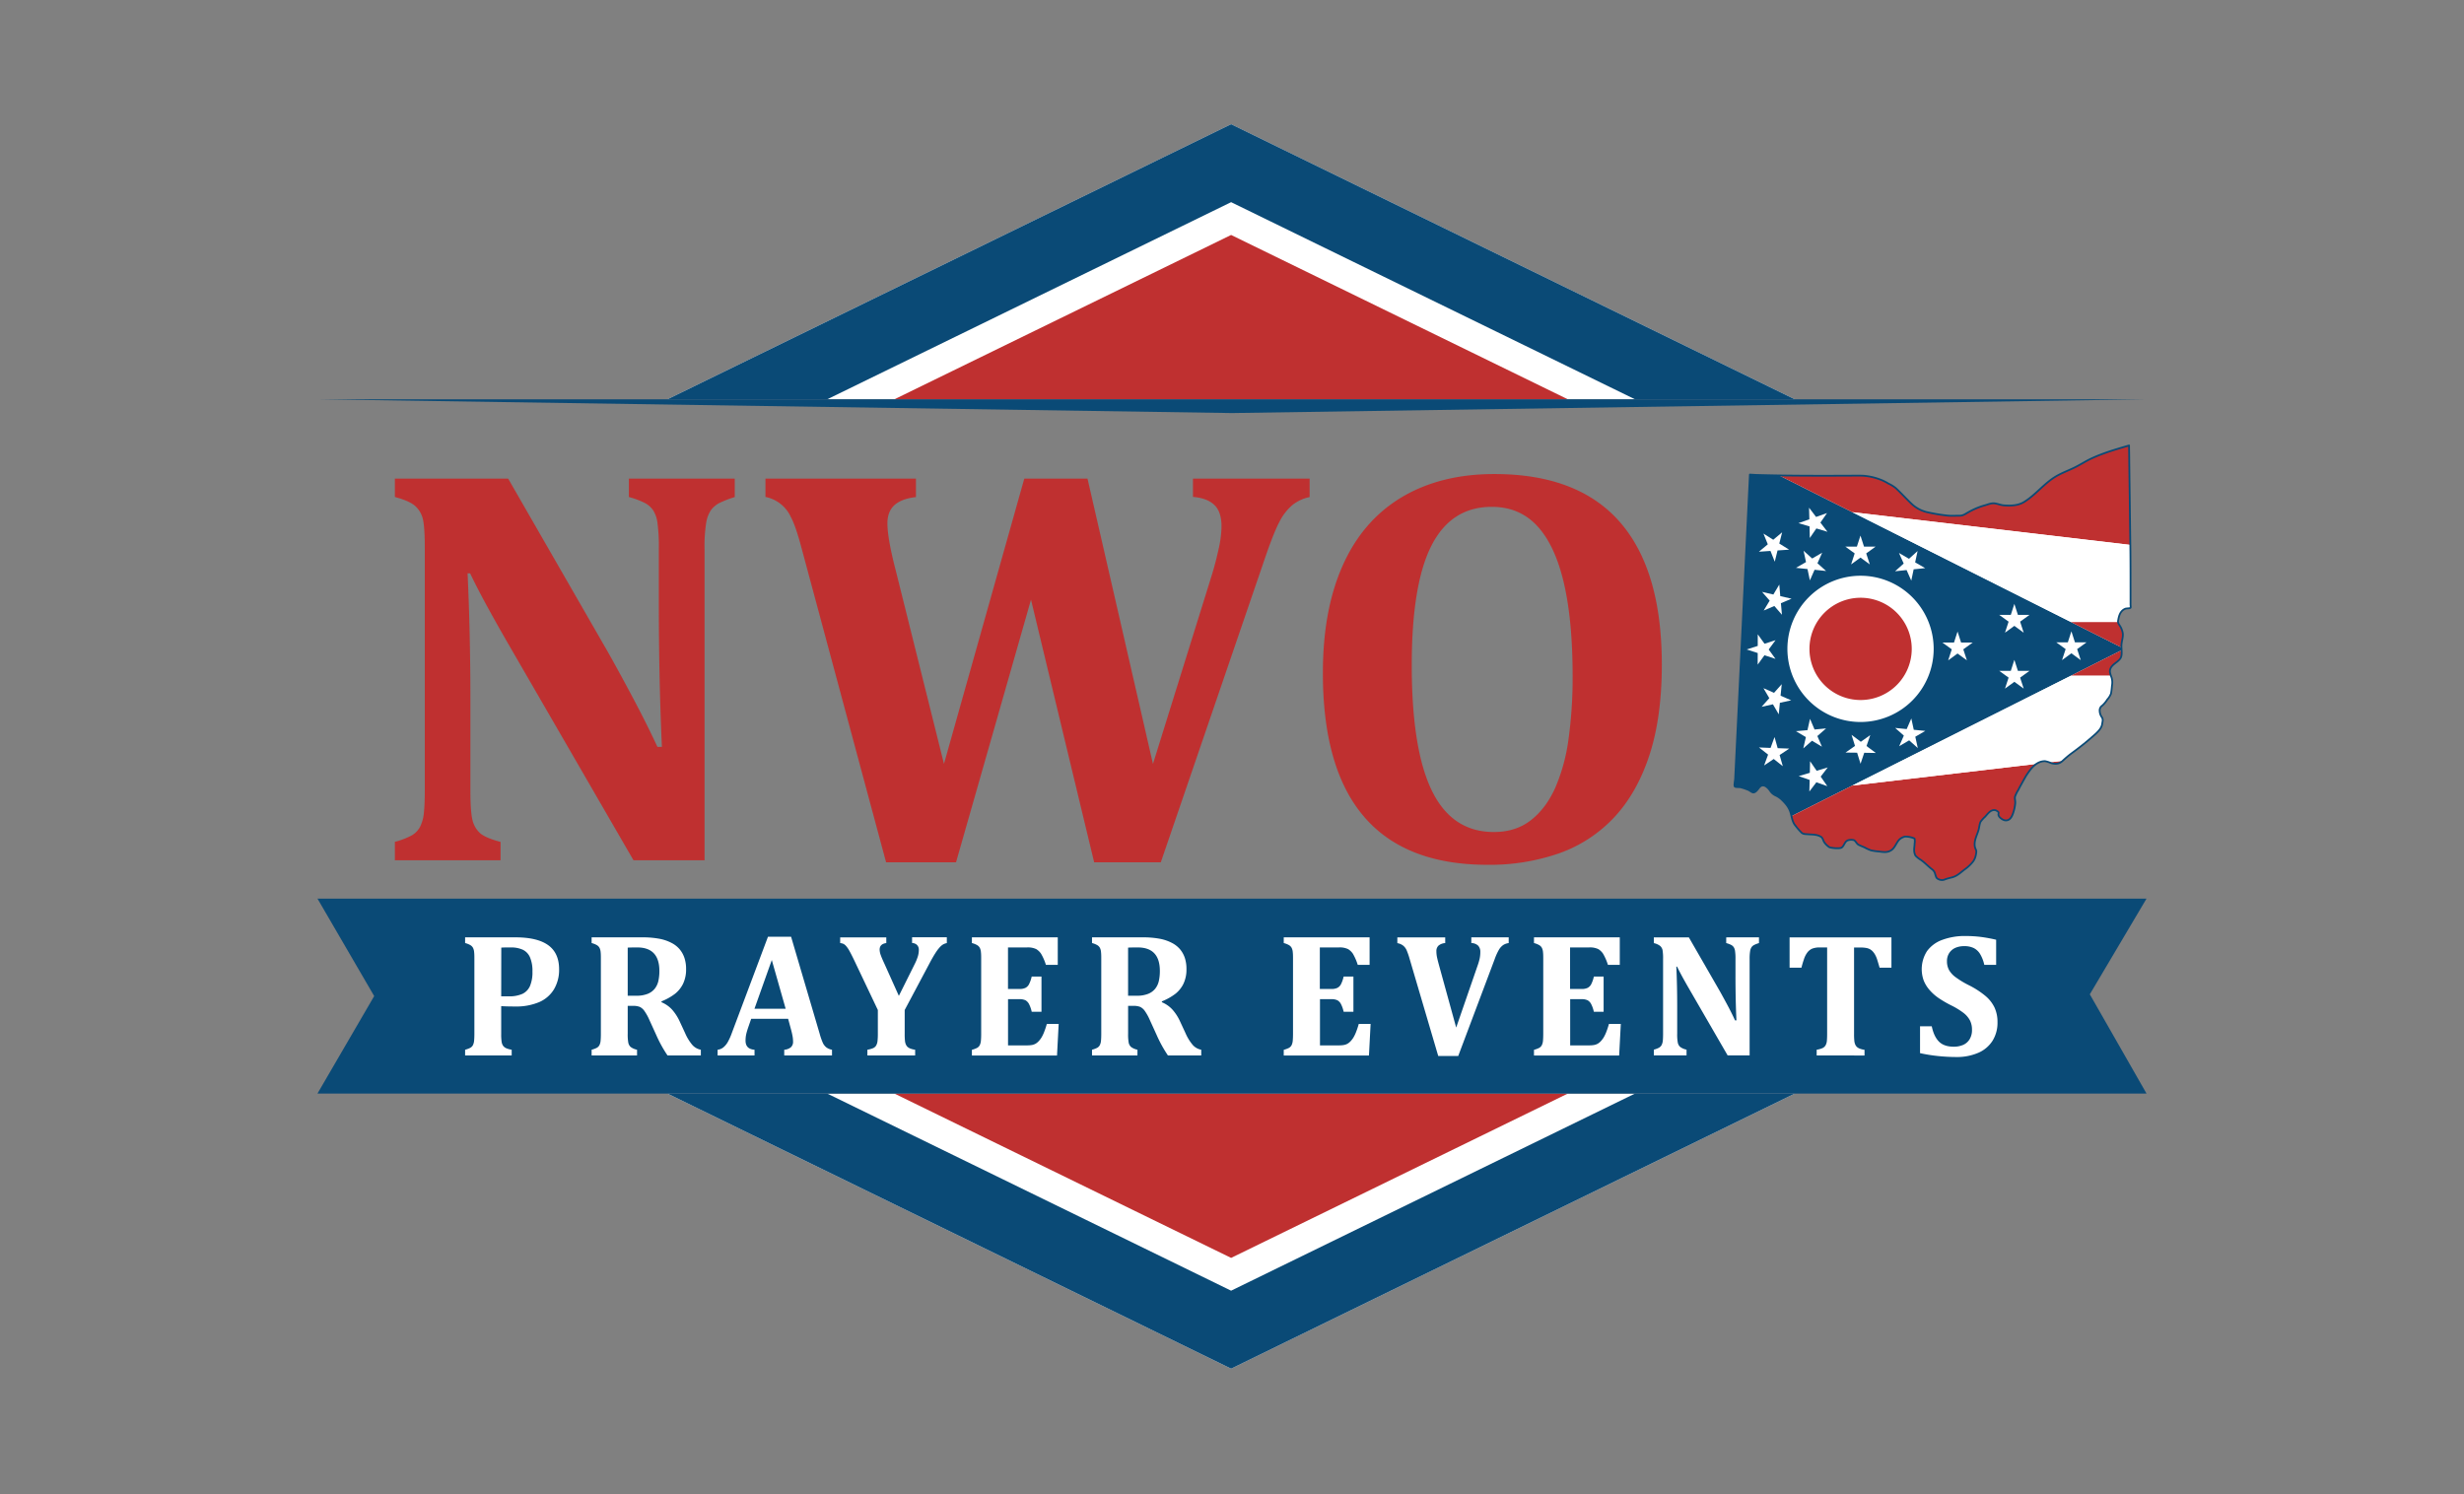 <svg xmlns="http://www.w3.org/2000/svg" xmlns:xlink="http://www.w3.org/1999/xlink" width="1220" height="740" viewBox="0 0 1220 740"><rect x="0" y="0" width="1220" height="740" fill="#808080" stroke="none"/><defs><style>.cls-1,.cls-9{fill:none;}.cls-2,.cls-7{fill:#fff;}.cls-3,.cls-8{fill:#bf3030;}.cls-4,.cls-6{fill:#0a4a76;}.cls-5{clip-path:url(#clip-path);}.cls-6,.cls-7,.cls-8{fill-rule:evenodd;}.cls-9{stroke:#0a4a76;stroke-linecap:round;stroke-linejoin:round;stroke-width:0.88px;}</style><clipPath id="clip-path"><path class="cls-1" d="M866.43,235l-.65,13.43q-.79,16.44-1.6,32.88l-2,41.24q-.93,19.26-1.87,38.51l-1.2,24.61c0,.59-.57,3.25-.18,3.75s2.31.29,2.87.43a27.29,27.29,0,0,1,3.94,1.34c.77.33,1.73,1.28,2.47,1.23,1.17-.09,2.13-1.6,2.75-2.38,1.93-2.4,4.16-.39,5.5,1.54a6.48,6.48,0,0,0,2.86,2.4,11.6,11.6,0,0,1,2.7,1.81c2.13,2.05,3.81,3.93,4.63,6.89.58,2.13.84,4.47,2.34,6.18a31.72,31.72,0,0,0,3.09,3.54c.83.69,1.82.61,2.95.71,2.28.2,4.61,0,6.64,1.3.91.59,1,1.81,1.6,2.7a9.2,9.2,0,0,0,2.49,2.41c.9.44,5.19.81,6.09.19,1.32-.89,1.44-3,3.1-3.61a5.63,5.63,0,0,1,3-.07c.93.5,1.29,1.79,2.31,2.31s2,.87,3,1.33a22.07,22.07,0,0,0,3.14,1.42,30.24,30.24,0,0,0,4,.58c2.31.29,4.28.66,6.28-.85,1.73-1.31,2.38-3.89,4-5.32a6.55,6.55,0,0,1,2.54-1.24,11.63,11.63,0,0,1,4.2.75c.47.21.35,0,.56.33a6.8,6.8,0,0,1,0,2.39c0,1.07-.26,2.16-.22,3.23a5.84,5.84,0,0,0,.66,2.74,11.78,11.78,0,0,0,2.66,2.11c1.93,1.37,3.5,3.06,5.35,4.52a4.11,4.11,0,0,1,1.72,2.47c.44,1.24.42,2,1.58,2.52a3.67,3.67,0,0,0,3.42.09c1.1-.38,2.2-.66,3.33-.94,2.5-.63,4.19-2.33,6.24-3.9a19.1,19.1,0,0,0,4.29-4.07,8.24,8.24,0,0,0,1.31-3.24,8.35,8.35,0,0,0,.22-1.71c-.07-.73-.58-1.46-.72-2.19-.56-3,1-5.57,1.81-8.33.37-1.25.44-2.92,1-4.08a14.69,14.69,0,0,1,2.24-2.5c1.33-1.46,2.92-3.83,5.22-3.21a4.1,4.1,0,0,1,1.41.92c.26.45-.15.94,0,1.47.24,1.09,2,2.39,3.16,2.58,3,.49,3.94-2.9,4.57-5.17a18.32,18.32,0,0,0,.58-3.44c.07-1-.33-2.15-.13-3.11a16.07,16.07,0,0,1,1.63-3.3c.43-.87.87-1.71,1.35-2.55,1.1-1.93,2.12-4,3.39-5.79,1.49-2.13,2.92-4,5.25-5.19a7.09,7.09,0,0,1,3.27-.74,12.75,12.75,0,0,1,2.89.91c2,.63,4,.58,5.62-.9s3.07-2.75,4.76-4a140.47,140.47,0,0,0,11.79-9.55c1.43-1.36,2.92-2.86,3.21-4.85.19-1.34.57-2.22-.14-3.35a5.71,5.71,0,0,1-1.08-3.18,2.77,2.77,0,0,1,1.28-2.6,13.89,13.89,0,0,0,2.48-3,9.11,9.11,0,0,0,1.84-2.94,36.67,36.67,0,0,0,.48-3.93,8.53,8.53,0,0,0-.22-4.1,12.73,12.73,0,0,1-.8-2.74c-.1-3.38,3.44-4.25,5.12-6.56,1.22-1.68.45-4.79.59-6.84s1-4.11.61-6a10.24,10.24,0,0,0-1.21-3.14c-.79-1.31-1.3-1.64-1-3.11.42-2.35,1.1-4.62,3.51-5.6.62-.25,2.25-.1,2.59-.49.17-.21,0-1.3,0-1.56q0-4.2,0-8.38c0-7.91,0-15.82-.14-23.73q-.24-19.16-.49-38.3c0-2.8-.07-5.59-.11-8.39-6.3,1.85-12.68,3.68-18.66,6.46-2.71,1.26-5.25,2.92-7.93,4.27-3.21,1.61-6.74,2.86-9.82,4.71-5.72,3.46-9.83,9-15.47,12.48-3.05,1.9-6.65,2-10.1,1.73-1.62-.12-3.09-.83-4.69-1s-3.26.59-4.76,1a36.28,36.28,0,0,0-8.44,3.59c-1.43.79-2.38,1.55-4,1.53-1.83,0-3.71.1-5.54,0a88.47,88.47,0,0,1-10-1.61,16.79,16.79,0,0,1-8.33-4.33c-2.62-2.51-5.07-5.21-7.71-7.68a17,17,0,0,0-3.69-2.28,23.15,23.15,0,0,0-3.79-1.9,29.61,29.61,0,0,0-8.92-2c-2.78-.07-5.56,0-8.33,0-14.85.06-29.63.05-44.46-.38Z"/></clipPath></defs><g id="Layer_1" data-name="Layer 1"><g id="Main_Logo" data-name="Main Logo"><g id="Triangle_-_Top" data-name="Triangle - Top"><polygon id="Triangle_-_Behind" data-name="Triangle - Behind" class="cls-2" points="330.47 197.73 609.56 61.5 888.66 197.73 330.47 197.73"/><polygon id="Triangle_-_Inner" data-name="Triangle - Inner" class="cls-3" points="442.83 197.73 609.56 116.35 776.29 197.73 442.83 197.73"/><polygon id="Triangle_-_Outer" data-name="Triangle - Outer" class="cls-4" points="609.56 61.5 330.47 197.73 409.57 197.73 609.56 100.11 809.55 197.73 888.66 197.73 609.56 61.5"/></g><polygon id="Top_Line" data-name="Top Line" class="cls-4" points="157.19 197.73 1062.81 197.73 610 204.54 157.19 197.73"/><g id="Triangle_-_Bottom" data-name="Triangle - Bottom"><polygon id="Triangle_-_Behind-2" data-name="Triangle - Behind" class="cls-2" points="888.66 541.51 609.56 677.74 330.47 541.51 888.66 541.51"/><polygon id="Triangle_-_Inner-2" data-name="Triangle - Inner" class="cls-3" points="776.29 541.51 609.56 622.89 442.83 541.51 776.29 541.51"/><polygon id="Triangle_-_Outer-2" data-name="Triangle - Outer" class="cls-4" points="609.56 677.74 888.66 541.51 809.55 541.51 609.56 639.13 409.57 541.51 330.47 541.51 609.56 677.74"/></g><path class="cls-3" d="M363.8,237v9.14a51.27,51.27,0,0,0-7.83,3.05,12.37,12.37,0,0,0-3.88,3.32,15.34,15.34,0,0,0-2.42,6.31,73.63,73.63,0,0,0-.83,13V426H313.66L251.33,318.27q-12.62-21.88-18.56-34.35h-1.25q1.38,29.77,1.39,62.88v44.6q0,10.39,1,14.54a12.75,12.75,0,0,0,3.74,6.58q2.72,2.43,10.19,4.37V426H195.51v-9.14a37,37,0,0,0,8.1-3.05,10.73,10.73,0,0,0,4.43-4.5,19.68,19.68,0,0,0,1.87-7.14q.42-4.29.42-10.8V271.59q0-10.39-.9-14.34a12.6,12.6,0,0,0-3.74-6.58q-2.85-2.62-10.18-4.57V237H251.6l49,85.18q4.56,8,11.91,21.75t13,25.9h2.22q-1.53-33.1-1.53-72.3V271.73a86.07,86.07,0,0,0-.69-13,15.28,15.28,0,0,0-2.15-6.1,11.75,11.75,0,0,0-3.88-3.46,41,41,0,0,0-8.1-3.05V237Z"/><path class="cls-3" d="M600.1,284.47q1.93-6.37,3.32-12.81a53.36,53.36,0,0,0,1.39-11q0-7.2-3.53-10.6t-10.6-4V237h57.76v9.14a20,20,0,0,0-8.59,4,26.34,26.34,0,0,0-6.23,8q-2.77,5.13-6.93,17.18L574.75,427h-33L510.48,296.94,473.36,427H438.73L397,271.87q-3-11.37-5.4-15.79a17.55,17.55,0,0,0-12.6-10V237h74.51v9.14q-7.2.84-10.66,4t-3.46,9q0,7.35,4,22.86l24,96.26L507.16,237h31.3l32.41,141.28Z"/><path class="cls-3" d="M736.53,428.24q-40.72,0-61.15-23.82T655,333.09q0-31.17,9.9-53.26T694,246.24q19.25-11.49,45.85-11.5,41.42,0,62.19,23.76t20.78,70.57q0,26.18-6.17,44.95t-17.52,30.82a68.68,68.68,0,0,1-27.22,17.73A104.56,104.56,0,0,1,736.53,428.24ZM699,329.35q0,41.83,10,62.26T739.72,412q10.66,0,18.14-5.75T770,390.22a90.65,90.65,0,0,0,6.65-24.44,221.12,221.12,0,0,0,2-31q0-27.56-4.36-46.19t-13.16-28.12q-8.8-9.49-22.51-9.49-20.08,0-29.85,19.18T699,329.35Z"/><polygon id="Banner" class="cls-4" points="157.19 444.98 1062.81 444.98 1034.73 492.37 1062.81 541.51 157.19 541.51 185.27 493.25 157.19 444.98"/><path class="cls-2" d="M248.16,511.93a24.43,24.43,0,0,0,.22,4,4.7,4.7,0,0,0,.7,1.89A3.83,3.83,0,0,0,250.5,519a10.9,10.9,0,0,0,2.85.81v2.83H230.29v-2.83a12.25,12.25,0,0,0,2.51-.92,3.23,3.23,0,0,0,1.37-1.37,6.3,6.3,0,0,0,.58-2.23c.08-.9.13-2,.13-3.41V475c0-1.34,0-2.47-.11-3.39a5.82,5.82,0,0,0-.56-2.23,3.45,3.45,0,0,0-1.37-1.39,10.05,10.05,0,0,0-2.55-1v-2.83h24.9q10.85,0,16.24,3.88t5.4,11.93a18.88,18.88,0,0,1-2.53,9.9,15.94,15.94,0,0,1-7.33,6.36,29.26,29.26,0,0,1-12,2.17q-4.16,0-6.81-.18Zm0-18.56h3.69a15.93,15.93,0,0,0,6.81-1.22,7.79,7.79,0,0,0,3.75-3.88,17.42,17.42,0,0,0,1.22-7.15,17.15,17.15,0,0,0-1.22-7.09,7.41,7.41,0,0,0-3.58-3.75,14,14,0,0,0-6-1.12c-2,0-3.54,0-4.63.09Z"/><path class="cls-2" d="M315.42,522.64H292.93v-2.83a12.48,12.48,0,0,0,2.51-.92,3.23,3.23,0,0,0,1.37-1.37,6.11,6.11,0,0,0,.57-2.23c.09-.9.13-2,.13-3.41V475c0-1.34,0-2.47-.1-3.39a6,6,0,0,0-.56-2.23,3.52,3.52,0,0,0-1.37-1.39,10.36,10.36,0,0,0-2.55-1v-2.83h25a44.68,44.68,0,0,1,8.59.71,21.58,21.58,0,0,1,6.19,2.16,12.91,12.91,0,0,1,3.77,3,13.23,13.23,0,0,1,2.38,4.24,17.25,17.25,0,0,1,.84,5.64,16.22,16.22,0,0,1-1.48,7.2,14.51,14.51,0,0,1-4,5,28.33,28.33,0,0,1-6.7,3.75v.43a15,15,0,0,1,5.25,3.66,24.08,24.08,0,0,1,3.75,5.81l2.7,5.82a23.49,23.49,0,0,0,3.57,5.85,7.37,7.37,0,0,0,4.22,2.38v2.83H330.51a64,64,0,0,1-5.62-10.2l-3.34-7.33a25.21,25.21,0,0,0-2.57-4.62,6,6,0,0,0-2.21-1.89,9,9,0,0,0-3.49-.51H310.8v13.79a22.75,22.75,0,0,0,.3,4.5,3.88,3.88,0,0,0,1.15,2.06,8,8,0,0,0,3.17,1.37Zm-4.62-53.39v23.82H315a14.77,14.77,0,0,0,5.65-.92,8.52,8.52,0,0,0,3.54-2.57,9.44,9.44,0,0,0,1.8-3.88,22.47,22.47,0,0,0,.49-4.88q0-5.83-2.74-8.74t-8.14-2.92C313.18,469.16,311.57,469.19,310.8,469.25Z"/><path class="cls-2" d="M390.23,504.51h-18.3l-1.41,4.07c-.4,1.15-.73,2.25-1,3.32a15,15,0,0,0-.38,3.41q0,4.2,4.45,4.5v2.83H355.31v-2.83a5.38,5.38,0,0,0,2.78-1.11,9.48,9.48,0,0,0,2.19-2.58,28.83,28.83,0,0,0,2.1-4.67l17.87-47.6h11.44l14.14,48a33.07,33.07,0,0,0,1.58,4.56,6.31,6.31,0,0,0,1.67,2.19,6.69,6.69,0,0,0,2.87,1.22v2.83H388.3v-2.83a5.78,5.78,0,0,0,3.3-1.24,3.62,3.62,0,0,0,1.07-2.79,16.38,16.38,0,0,0-.3-2.95c-.2-1.09-.53-2.46-1-4.12Zm-16.67-5H389l-6.86-24.12Z"/><path class="cls-2" d="M447.94,500.14v11.74a32.89,32.89,0,0,0,.13,3.45,5.92,5.92,0,0,0,.47,1.91,3.77,3.77,0,0,0,.83,1.18,4.72,4.72,0,0,0,1.37.81,10.2,10.2,0,0,0,2.38.58v2.83H429.47v-2.83a12.18,12.18,0,0,0,2.81-.77,3.29,3.29,0,0,0,1.56-1.37,6,6,0,0,0,.66-2.29,33.77,33.77,0,0,0,.15-3.5V500.14L423,475.63q-1.5-3.12-2.35-4.62a14,14,0,0,0-1.7-2.53,4.64,4.64,0,0,0-1.3-1.07A5.09,5.09,0,0,0,416,467v-2.83h22.83V467c-2.2.28-3.3,1.37-3.3,3.25a8.25,8.25,0,0,0,.54,2.66q.54,1.55,1.74,4.11l7.24,16.12,7.84-15.73a25.13,25.13,0,0,0,1.6-3.92,11.19,11.19,0,0,0,.45-3.11,3.29,3.29,0,0,0-.87-2.42,3.68,3.68,0,0,0-2.47-1v-2.83H468.8V467a6.35,6.35,0,0,0-1.9.7,8.16,8.16,0,0,0-1.65,1.42,20.78,20.78,0,0,0-2.14,2.89q-1.25,1.93-2.87,5Z"/><path class="cls-2" d="M523.73,464.15v13.63h-5.87a26.36,26.36,0,0,0-2.4-5.51A7.83,7.83,0,0,0,513.1,470a9.45,9.45,0,0,0-4.67-.84h-9.34v20.57h5.66a6.64,6.64,0,0,0,2.95-.54,4.15,4.15,0,0,0,1.78-1.77,16.15,16.15,0,0,0,1.35-3.86h4.84V501h-4.84a15.56,15.56,0,0,0-1.33-3.8,4.55,4.55,0,0,0-1.73-1.86,6.46,6.46,0,0,0-3-.56h-5.66v22.88h9.3a14,14,0,0,0,2.53-.19,6,6,0,0,0,1.84-.66,6.76,6.76,0,0,0,1.56-1.29,11.87,11.87,0,0,0,1.33-1.75,18.13,18.13,0,0,0,1.22-2.49,41.22,41.22,0,0,0,1.42-4.24h5.87l-.82,15.64H481.22v-2.83a12.48,12.48,0,0,0,2.51-.92,3.23,3.23,0,0,0,1.37-1.37,6.3,6.3,0,0,0,.58-2.23c.08-.9.13-2,.13-3.41V475c0-1.34,0-2.47-.11-3.39a5.82,5.82,0,0,0-.56-2.23,3.45,3.45,0,0,0-1.37-1.39,10.05,10.05,0,0,0-2.55-1v-2.83Z"/><path class="cls-2" d="M563.18,522.64H540.69v-2.83a12.36,12.36,0,0,0,2.5-.92,3.18,3.18,0,0,0,1.37-1.37,6.1,6.1,0,0,0,.58-2.23c.09-.9.13-2,.13-3.41V475c0-1.34,0-2.47-.11-3.39a5.83,5.83,0,0,0-.55-2.23,3.52,3.52,0,0,0-1.37-1.39,10.36,10.36,0,0,0-2.55-1v-2.83h25a44.68,44.68,0,0,1,8.59.71,21.58,21.58,0,0,1,6.19,2.16,13,13,0,0,1,3.77,3,13.23,13.23,0,0,1,2.38,4.24,17.27,17.27,0,0,1,.83,5.64,16.22,16.22,0,0,1-1.47,7.2,14.51,14.51,0,0,1-4,5,28.53,28.53,0,0,1-6.7,3.75v.43a14.86,14.86,0,0,1,5.24,3.66,23.49,23.49,0,0,1,3.75,5.81l2.7,5.82a23.48,23.48,0,0,0,3.58,5.85,7.34,7.34,0,0,0,4.22,2.38v2.83h-16.5a64.87,64.87,0,0,1-5.61-10.2l-3.34-7.33a25.21,25.21,0,0,0-2.57-4.62,6.08,6.08,0,0,0-2.21-1.89,9,9,0,0,0-3.49-.51h-2.49v13.79a22.75,22.75,0,0,0,.3,4.5,3.9,3.9,0,0,0,1.16,2.06,8,8,0,0,0,3.17,1.37Zm-4.63-53.39v23.82h4.25a14.77,14.77,0,0,0,5.65-.92,8.52,8.52,0,0,0,3.54-2.57,9.44,9.44,0,0,0,1.8-3.88,22.47,22.47,0,0,0,.49-4.88q0-5.83-2.74-8.74t-8.14-2.92C560.94,469.16,559.33,469.19,558.55,469.25Z"/><path class="cls-2" d="M678.13,464.15v13.63h-5.87a26.92,26.92,0,0,0-2.4-5.51A7.83,7.83,0,0,0,667.5,470a9.45,9.45,0,0,0-4.67-.84h-9.34v20.57h5.66a6.64,6.64,0,0,0,3-.54,4.15,4.15,0,0,0,1.78-1.77,16.15,16.15,0,0,0,1.35-3.86h4.84V501h-4.84a15.56,15.56,0,0,0-1.33-3.8,4.55,4.55,0,0,0-1.73-1.86,6.46,6.46,0,0,0-3-.56h-5.66v22.88h9.3a14,14,0,0,0,2.53-.19,6,6,0,0,0,1.84-.66,6.76,6.76,0,0,0,1.56-1.29,11.87,11.87,0,0,0,1.33-1.75,18.13,18.13,0,0,0,1.22-2.49,41.22,41.22,0,0,0,1.42-4.24h5.87l-.82,15.64H635.62v-2.83a12.48,12.48,0,0,0,2.51-.92,3.23,3.23,0,0,0,1.37-1.37,6.3,6.3,0,0,0,.58-2.23c.08-.9.13-2,.13-3.41V475c0-1.34,0-2.47-.11-3.39a5.82,5.82,0,0,0-.56-2.23,3.45,3.45,0,0,0-1.37-1.39,10.05,10.05,0,0,0-2.55-1v-2.83Z"/><path class="cls-2" d="M731.59,478.2a29.2,29.2,0,0,0,1-3.38,15.06,15.06,0,0,0,.36-3.34,4.42,4.42,0,0,0-1.09-3.22,5.08,5.08,0,0,0-3.36-1.28v-2.83H747V467a6.52,6.52,0,0,0-2.77,1,7.62,7.62,0,0,0-2.05,2.27,28.14,28.14,0,0,0-2.17,4.82l-18,47.82h-9.9L698,475a35.77,35.77,0,0,0-1.58-4.57,6.18,6.18,0,0,0-1.68-2.18,6.52,6.52,0,0,0-2.87-1.22v-2.83h23.7V467a5.71,5.71,0,0,0-3.3,1.24A3.59,3.59,0,0,0,711.2,471a14,14,0,0,0,.26,2.76c.17.9.52,2.33,1.07,4.31L721,508.84Z"/><path class="cls-2" d="M802,464.15v13.63h-5.87a26.92,26.92,0,0,0-2.4-5.51A7.83,7.83,0,0,0,791.4,470a9.45,9.45,0,0,0-4.67-.84h-9.34v20.57h5.66a6.64,6.64,0,0,0,3-.54,4.15,4.15,0,0,0,1.78-1.77,16.15,16.15,0,0,0,1.35-3.86H794V501h-4.84a15.56,15.56,0,0,0-1.33-3.8,4.55,4.55,0,0,0-1.73-1.86,6.46,6.46,0,0,0-3-.56h-5.66v22.88h9.3a14,14,0,0,0,2.53-.19,6,6,0,0,0,1.84-.66,6.76,6.76,0,0,0,1.56-1.29,11.87,11.87,0,0,0,1.33-1.75,18.13,18.13,0,0,0,1.22-2.49,41.22,41.22,0,0,0,1.42-4.24h5.87l-.82,15.64H759.52v-2.83a12.48,12.48,0,0,0,2.51-.92,3.23,3.23,0,0,0,1.37-1.37,6.3,6.3,0,0,0,.58-2.23c.08-.9.13-2,.13-3.41V475c0-1.34,0-2.47-.11-3.39a5.82,5.82,0,0,0-.56-2.23,3.45,3.45,0,0,0-1.37-1.39,10.05,10.05,0,0,0-2.55-1v-2.83Z"/><path class="cls-2" d="M870.92,464.15V467a15.48,15.48,0,0,0-2.42.94,3.83,3.83,0,0,0-1.2,1,4.72,4.72,0,0,0-.75,1.95,22.65,22.65,0,0,0-.26,4v47.74H855.41L836.13,489.3q-3.9-6.76-5.75-10.63H830q.43,9.22.43,19.46v13.8a21.48,21.48,0,0,0,.32,4.49,3.89,3.89,0,0,0,1.16,2,7.86,7.86,0,0,0,3.15,1.35v2.83h-16.2v-2.83a11.8,11.8,0,0,0,2.51-.94,3.36,3.36,0,0,0,1.37-1.4,6.19,6.19,0,0,0,.58-2.2c.08-.89.12-2,.12-3.34V474.86a24,24,0,0,0-.27-4.43,3.93,3.93,0,0,0-1.16-2,7.75,7.75,0,0,0-3.15-1.41v-2.83h17.35l15.17,26.35q1.41,2.49,3.69,6.73t4,8h.69q-.48-10.25-.47-22.37v-8a25.4,25.4,0,0,0-.22-4,4.71,4.71,0,0,0-.66-1.89,3.67,3.67,0,0,0-1.2-1.07,12.35,12.35,0,0,0-2.51-.94v-2.83Z"/><path class="cls-2" d="M899.49,522.64v-2.83a11.17,11.17,0,0,0,2.85-.79,3.4,3.4,0,0,0,1.56-1.4,5.58,5.58,0,0,0,.65-2.29q.12-1.4.12-3.45V469.16H901.2a10.2,10.2,0,0,0-3.94.6,6.14,6.14,0,0,0-2.38,1.89,11.43,11.43,0,0,0-1.73,3.45c-.49,1.44-.89,2.8-1.2,4.09h-5.87v-15h50.43v15h-5.87c-.54-1.94-1-3.37-1.28-4.29a13.12,13.12,0,0,0-1.05-2.33,8.6,8.6,0,0,0-1.23-1.61,5.53,5.53,0,0,0-1.37-1,6.1,6.1,0,0,0-1.82-.57,16.77,16.77,0,0,0-2.85-.2H918v42.72a32.89,32.89,0,0,0,.13,3.45,5.92,5.92,0,0,0,.47,1.91,3.77,3.77,0,0,0,.83,1.18,4.72,4.72,0,0,0,1.37.81,10.2,10.2,0,0,0,2.38.58v2.83Z"/><path class="cls-2" d="M956.47,508.2c.71,3.4,1.91,5.93,3.58,7.6s4.12,2.51,7.35,2.51a11.52,11.52,0,0,0,4.54-.86,7,7,0,0,0,3.23-2.76,8.64,8.64,0,0,0,1.22-4.78,10,10,0,0,0-1-4.6,11.54,11.54,0,0,0-3.17-3.71,36,36,0,0,0-6.09-3.73,56.29,56.29,0,0,1-6-3.47,23.35,23.35,0,0,1-4.6-4,16.59,16.59,0,0,1-3-4.74A16.59,16.59,0,0,1,954.11,471a16.11,16.11,0,0,1,7.57-5.59,31.78,31.78,0,0,1,11.46-1.91,62.75,62.75,0,0,1,7.28.41,72.61,72.61,0,0,1,7.93,1.44v12.42h-5.87a17.9,17.9,0,0,0-2.08-5.37,7.9,7.9,0,0,0-3.15-2.94,10.58,10.58,0,0,0-4.75-.94,10.73,10.73,0,0,0-4.38.85,7.1,7.1,0,0,0-3,2.55A7.33,7.33,0,0,0,964,476a9.09,9.09,0,0,0,1,4.3,11.34,11.34,0,0,0,3.24,3.56,44.64,44.64,0,0,0,6.6,4,43,43,0,0,1,8.29,5.38,17.27,17.27,0,0,1,4.45,5.74,17,17,0,0,1,1.44,7.22,16.81,16.81,0,0,1-2.44,9.15,15.65,15.65,0,0,1-7.12,6,26.39,26.39,0,0,1-10.79,2.07,87.64,87.64,0,0,1-9.11-.49,77.61,77.61,0,0,1-8.89-1.43V508.2Z"/><g id="Ohio"><path id="Ohio_Background" data-name="Ohio Background" class="cls-2" d="M866.43,235l-.65,13.43q-.79,16.44-1.6,32.88l-2,41.24q-.93,19.26-1.87,38.51l-1.2,24.61c0,.59-.57,3.25-.18,3.75s2.31.29,2.87.43a27.29,27.29,0,0,1,3.94,1.34c.77.33,1.73,1.28,2.47,1.23,1.17-.09,2.13-1.6,2.75-2.38,1.93-2.4,4.16-.39,5.5,1.54a6.48,6.48,0,0,0,2.86,2.4,11.6,11.6,0,0,1,2.7,1.81c2.13,2.05,3.81,3.93,4.63,6.89.58,2.13.84,4.47,2.34,6.18a31.72,31.72,0,0,0,3.09,3.54c.83.69,1.82.61,2.95.71,2.28.2,4.61,0,6.64,1.3.91.59,1,1.81,1.6,2.7a9.2,9.2,0,0,0,2.49,2.41c.9.44,5.19.81,6.09.19,1.32-.89,1.44-3,3.1-3.61a5.63,5.63,0,0,1,3-.07c.93.5,1.29,1.79,2.31,2.31s2,.87,3,1.33a22.07,22.07,0,0,0,3.14,1.42,30.24,30.24,0,0,0,4,.58c2.31.29,4.28.66,6.28-.85,1.73-1.31,2.38-3.89,4-5.32a6.55,6.55,0,0,1,2.54-1.24,11.63,11.63,0,0,1,4.2.75c.47.21.35,0,.56.33a6.8,6.8,0,0,1,0,2.39c0,1.07-.26,2.16-.22,3.23a5.84,5.84,0,0,0,.66,2.74,11.78,11.78,0,0,0,2.66,2.11c1.93,1.37,3.5,3.06,5.35,4.52a4.11,4.11,0,0,1,1.72,2.47c.44,1.24.42,2,1.58,2.52a3.67,3.67,0,0,0,3.42.09c1.1-.38,2.2-.66,3.33-.94,2.5-.63,4.19-2.33,6.24-3.9a19.1,19.1,0,0,0,4.29-4.07,8.24,8.24,0,0,0,1.31-3.24,8.35,8.35,0,0,0,.22-1.71c-.07-.73-.58-1.46-.72-2.19-.56-3,1-5.57,1.81-8.33.37-1.25.44-2.92,1-4.08a14.69,14.69,0,0,1,2.24-2.5c1.33-1.46,2.92-3.83,5.22-3.21a4.1,4.1,0,0,1,1.41.92c.26.45-.15.94,0,1.47.24,1.09,2,2.39,3.16,2.58,3,.49,3.94-2.9,4.57-5.17a18.32,18.32,0,0,0,.58-3.44c.07-1-.33-2.15-.13-3.11a16.07,16.07,0,0,1,1.63-3.3c.43-.87.87-1.71,1.35-2.55,1.1-1.93,2.12-4,3.39-5.79,1.49-2.13,2.92-4,5.25-5.19a7.09,7.09,0,0,1,3.27-.74,12.75,12.75,0,0,1,2.89.91c2,.63,4,.58,5.62-.9s3.07-2.75,4.76-4a140.47,140.47,0,0,0,11.79-9.55c1.43-1.36,2.92-2.86,3.21-4.85.19-1.34.57-2.22-.14-3.35a5.71,5.71,0,0,1-1.08-3.18,2.77,2.77,0,0,1,1.28-2.6,13.89,13.89,0,0,0,2.48-3,9.11,9.11,0,0,0,1.84-2.94,36.67,36.67,0,0,0,.48-3.93,8.53,8.53,0,0,0-.22-4.1,12.73,12.73,0,0,1-.8-2.74c-.1-3.38,3.44-4.25,5.12-6.56,1.22-1.68.45-4.79.59-6.84s1-4.11.61-6a10.24,10.24,0,0,0-1.21-3.14c-.79-1.31-1.3-1.64-1-3.11.42-2.35,1.1-4.62,3.51-5.6.62-.25,2.25-.1,2.59-.49.17-.21,0-1.3,0-1.56q0-4.2,0-8.38c0-7.91,0-15.82-.14-23.73q-.24-19.16-.49-38.3c0-2.8-.07-5.59-.11-8.39-6.3,1.85-12.68,3.68-18.66,6.46-2.71,1.26-5.25,2.92-7.93,4.27-3.21,1.61-6.74,2.86-9.82,4.71-5.72,3.46-9.83,9-15.47,12.48-3.05,1.9-6.65,2-10.1,1.73-1.62-.12-3.09-.83-4.69-1s-3.26.59-4.76,1a36.28,36.28,0,0,0-8.44,3.59c-1.43.79-2.38,1.55-4,1.53-1.83,0-3.71.1-5.54,0a88.47,88.47,0,0,1-10-1.61,16.79,16.79,0,0,1-8.33-4.33c-2.62-2.51-5.07-5.21-7.71-7.68a17,17,0,0,0-3.69-2.28,23.15,23.15,0,0,0-3.79-1.9,29.61,29.61,0,0,0-8.92-2c-2.78-.07-5.56,0-8.33,0-14.85.06-29.63.05-44.46-.38Z"/><g id="Ohio_Fill" data-name="Ohio Fill"><g class="cls-5"><polygon class="cls-6" points="1051.82 321.31 852.2 220.99 852.2 421.64 1051.82 321.31 1051.82 321.31"/><path class="cls-7" d="M921.23,285.1A36.21,36.21,0,1,1,885,321.31a36.21,36.21,0,0,1,36.21-36.21Z"/><polygon class="cls-7" points="997.37 299.03 999.13 304.49 1004.87 304.48 1000.22 307.84 1002 313.3 997.37 309.92 992.73 313.3 994.52 307.84 989.87 304.48 995.61 304.49 997.37 299.03 997.37 299.03"/><polygon class="cls-7" points="1025.61 312.62 1027.37 318.08 1033.11 318.07 1028.46 321.43 1030.24 326.89 1025.61 323.5 1020.97 326.89 1022.76 321.43 1018.11 318.07 1023.85 318.08 1025.61 312.62 1025.61 312.62"/><polygon class="cls-7" points="997.37 326.74 999.13 332.2 1004.87 332.19 1000.22 335.55 1002 341 997.37 337.62 992.73 341 994.52 335.55 989.87 332.19 995.61 332.2 997.37 326.74 997.37 326.74"/><polygon class="cls-7" points="969.24 312.73 971 318.19 976.74 318.18 972.09 321.54 973.87 326.99 969.24 323.61 964.6 326.99 966.38 321.54 961.74 318.18 967.48 318.19 969.24 312.73 969.24 312.73"/><polygon class="cls-7" points="946.35 355.77 947.57 361.38 953.28 361.93 948.32 364.82 949.56 370.43 945.28 366.61 940.34 369.51 942.65 364.26 938.35 360.46 944.06 361.03 946.35 355.77 946.35 355.77"/><polygon class="cls-7" points="916.76 363.88 921.35 367.32 926.03 364 924.17 369.43 928.78 372.86 923.04 372.77 921.21 378.21 919.52 372.73 913.78 372.66 918.47 369.36 916.76 363.88 916.76 363.88"/><polygon class="cls-7" points="896.23 376.95 899.48 381.68 904.97 380.02 901.48 384.57 904.75 389.29 899.34 387.38 895.87 391.94 896.02 386.21 890.6 384.32 896.1 382.69 896.23 376.95 896.23 376.95"/><polygon class="cls-7" points="896.19 355.96 898.44 361.24 904.15 360.7 899.83 364.48 902.1 369.75 897.18 366.8 892.87 370.59 894.15 365 889.21 362.07 894.93 361.56 896.19 355.96 896.19 355.96"/><polygon class="cls-7" points="878.63 364.97 880.18 370.49 885.91 370.69 881.14 373.88 882.72 379.4 878.22 375.84 873.46 379.05 875.44 373.67 870.92 370.13 876.66 370.36 878.63 364.97 878.63 364.97"/><polygon class="cls-7" points="882.19 338.79 881.62 344.5 886.88 346.79 881.27 348.01 880.72 353.72 877.83 348.76 872.22 350 876.04 345.72 873.13 340.77 878.38 343.08 882.19 338.79 882.19 338.79"/><polygon class="cls-7" points="870.32 314.11 873.67 318.77 879.13 317 875.73 321.62 879.1 326.27 873.65 324.47 870.28 329.11 870.3 323.37 864.85 321.6 870.31 319.85 870.32 314.11 870.32 314.11"/><polygon class="cls-7" points="880.98 289.47 881.47 295.19 887.06 296.47 881.78 298.7 882.29 304.42 878.53 300.08 873.26 302.33 876.22 297.42 872.45 293.09 878.04 294.4 880.98 289.47 880.98 289.47"/><polygon class="cls-7" points="921.17 265.22 922.93 270.68 928.67 270.67 924.02 274.04 925.8 279.49 921.17 276.11 916.53 279.49 918.31 274.04 913.66 270.67 919.4 270.68 921.17 265.22 921.17 265.22"/><polygon class="cls-7" points="949.46 272.86 948.25 278.47 953.22 281.34 947.51 281.92 946.33 287.53 944.01 282.28 938.3 282.89 942.58 279.06 940.24 273.82 945.2 276.71 949.46 272.86 949.46 272.86"/><polygon class="cls-7" points="893 272.72 894.21 278.33 889.24 281.19 894.94 281.78 896.13 287.39 898.45 282.14 904.16 282.75 899.88 278.92 902.22 273.68 897.26 276.56 893 272.72 893 272.72"/><polygon class="cls-7" points="873.14 264.22 875.29 269.54 870.88 273.21 876.61 272.81 878.74 278.14 880.12 272.57 885.85 272.19 880.98 269.15 882.39 263.59 877.99 267.28 873.14 264.22 873.14 264.22"/><polygon class="cls-7" points="895.72 251.41 895.87 257.15 890.46 259.05 895.96 260.67 896.09 266.41 899.34 261.68 904.83 263.33 901.34 258.78 904.61 254.06 899.2 255.98 895.72 251.41 895.72 251.41"/><path class="cls-8" d="M1143.36,280.25l30-67.81L852.2,221l64.93,32.63ZM917.13,389,852.2,421.64,979.44,445l163.91-82.61Zm108.21-81,26.48,13.31-26.48,13.31h83.14l-16.73-13.31L1108.48,308ZM895.92,321.31A25.32,25.32,0,1,0,921.23,296,25.32,25.32,0,0,0,895.92,321.31Z"/><path class="cls-7" d="M917.13,253.62,1025.34,308h83.14l34.88-27.75L917.13,253.62Zm108.21,81L917.13,389l226.22-26.63-34.87-27.75Z"/></g></g><path id="Ohio_Outline" data-name="Ohio Outline" class="cls-9" d="M866.43,235l-.65,13.43q-.79,16.44-1.6,32.88l-2,41.24q-.93,19.26-1.87,38.51l-1.2,24.61c0,.59-.57,3.25-.18,3.75s2.31.29,2.87.43a27.29,27.29,0,0,1,3.94,1.34c.77.33,1.73,1.28,2.47,1.23,1.17-.09,2.13-1.6,2.75-2.38,1.93-2.4,4.16-.39,5.5,1.54a6.48,6.48,0,0,0,2.86,2.4,11.6,11.6,0,0,1,2.7,1.81c2.13,2.05,3.81,3.93,4.63,6.89.58,2.13.84,4.47,2.34,6.18a31.72,31.72,0,0,0,3.09,3.54c.83.69,1.82.61,2.95.71,2.28.2,4.61,0,6.64,1.3.91.59,1,1.81,1.6,2.7a9.2,9.2,0,0,0,2.49,2.41c.9.44,5.19.81,6.09.19,1.32-.89,1.44-3,3.1-3.61a5.63,5.63,0,0,1,3-.07c.93.5,1.29,1.79,2.31,2.31s2,.87,3,1.33a22.07,22.07,0,0,0,3.14,1.42,30.24,30.24,0,0,0,4,.58c2.31.29,4.28.66,6.28-.85,1.73-1.31,2.38-3.89,4-5.32a6.55,6.55,0,0,1,2.54-1.24,11.63,11.63,0,0,1,4.2.75c.47.21.35,0,.56.33a6.8,6.8,0,0,1,0,2.39c0,1.07-.26,2.16-.22,3.23a5.84,5.84,0,0,0,.66,2.74,11.78,11.78,0,0,0,2.66,2.11c1.93,1.37,3.5,3.06,5.35,4.52a4.11,4.11,0,0,1,1.72,2.47c.44,1.24.42,2,1.58,2.52a3.67,3.67,0,0,0,3.42.09c1.1-.38,2.2-.66,3.33-.94,2.5-.63,4.19-2.33,6.24-3.9a19.1,19.1,0,0,0,4.29-4.07,8.24,8.24,0,0,0,1.31-3.24,8.35,8.35,0,0,0,.22-1.71c-.07-.73-.58-1.46-.72-2.19-.56-3,1-5.57,1.81-8.33.37-1.25.44-2.92,1-4.08a14.69,14.69,0,0,1,2.24-2.5c1.33-1.46,2.92-3.83,5.22-3.21a4.1,4.1,0,0,1,1.41.92c.26.45-.15.94,0,1.47.24,1.09,2,2.39,3.16,2.58,3,.49,3.94-2.9,4.57-5.17a18.32,18.32,0,0,0,.58-3.44c.07-1-.33-2.15-.13-3.11a16.07,16.07,0,0,1,1.63-3.3c.43-.87.87-1.71,1.35-2.55,1.1-1.93,2.12-4,3.39-5.79,1.49-2.13,2.92-4,5.25-5.19a7.09,7.09,0,0,1,3.27-.74,12.75,12.75,0,0,1,2.89.91c2,.63,4,.58,5.62-.9s3.07-2.75,4.76-4a140.47,140.47,0,0,0,11.79-9.55c1.43-1.36,2.92-2.86,3.21-4.85.19-1.34.57-2.22-.14-3.35a5.71,5.71,0,0,1-1.08-3.18,2.77,2.77,0,0,1,1.28-2.6,13.89,13.89,0,0,0,2.48-3,9.11,9.11,0,0,0,1.84-2.94,36.67,36.67,0,0,0,.48-3.93,8.53,8.53,0,0,0-.22-4.1,12.73,12.73,0,0,1-.8-2.74c-.1-3.38,3.44-4.25,5.12-6.56,1.22-1.68.45-4.79.59-6.84s1-4.11.61-6a10.24,10.24,0,0,0-1.21-3.14c-.79-1.31-1.3-1.64-1-3.11.42-2.35,1.1-4.62,3.51-5.6.62-.25,2.25-.1,2.59-.49.17-.21,0-1.3,0-1.56q0-4.2,0-8.38c0-7.91,0-15.82-.14-23.73q-.24-19.16-.49-38.3c0-2.8-.07-5.59-.11-8.39-6.3,1.85-12.68,3.68-18.66,6.46-2.71,1.26-5.25,2.92-7.93,4.27-3.21,1.61-6.74,2.86-9.82,4.71-5.72,3.46-9.83,9-15.47,12.48-3.05,1.9-6.65,2-10.1,1.73-1.62-.12-3.09-.83-4.69-1s-3.26.59-4.76,1a36.28,36.28,0,0,0-8.44,3.59c-1.43.79-2.38,1.55-4,1.53-1.83,0-3.71.1-5.54,0a88.47,88.47,0,0,1-10-1.61,16.79,16.79,0,0,1-8.33-4.33c-2.62-2.51-5.07-5.21-7.71-7.68a17,17,0,0,0-3.69-2.28,23.15,23.15,0,0,0-3.79-1.9,29.61,29.61,0,0,0-8.92-2c-2.78-.07-5.56,0-8.33,0-14.85.06-29.63.05-44.46-.38Z"/></g></g></g></svg>